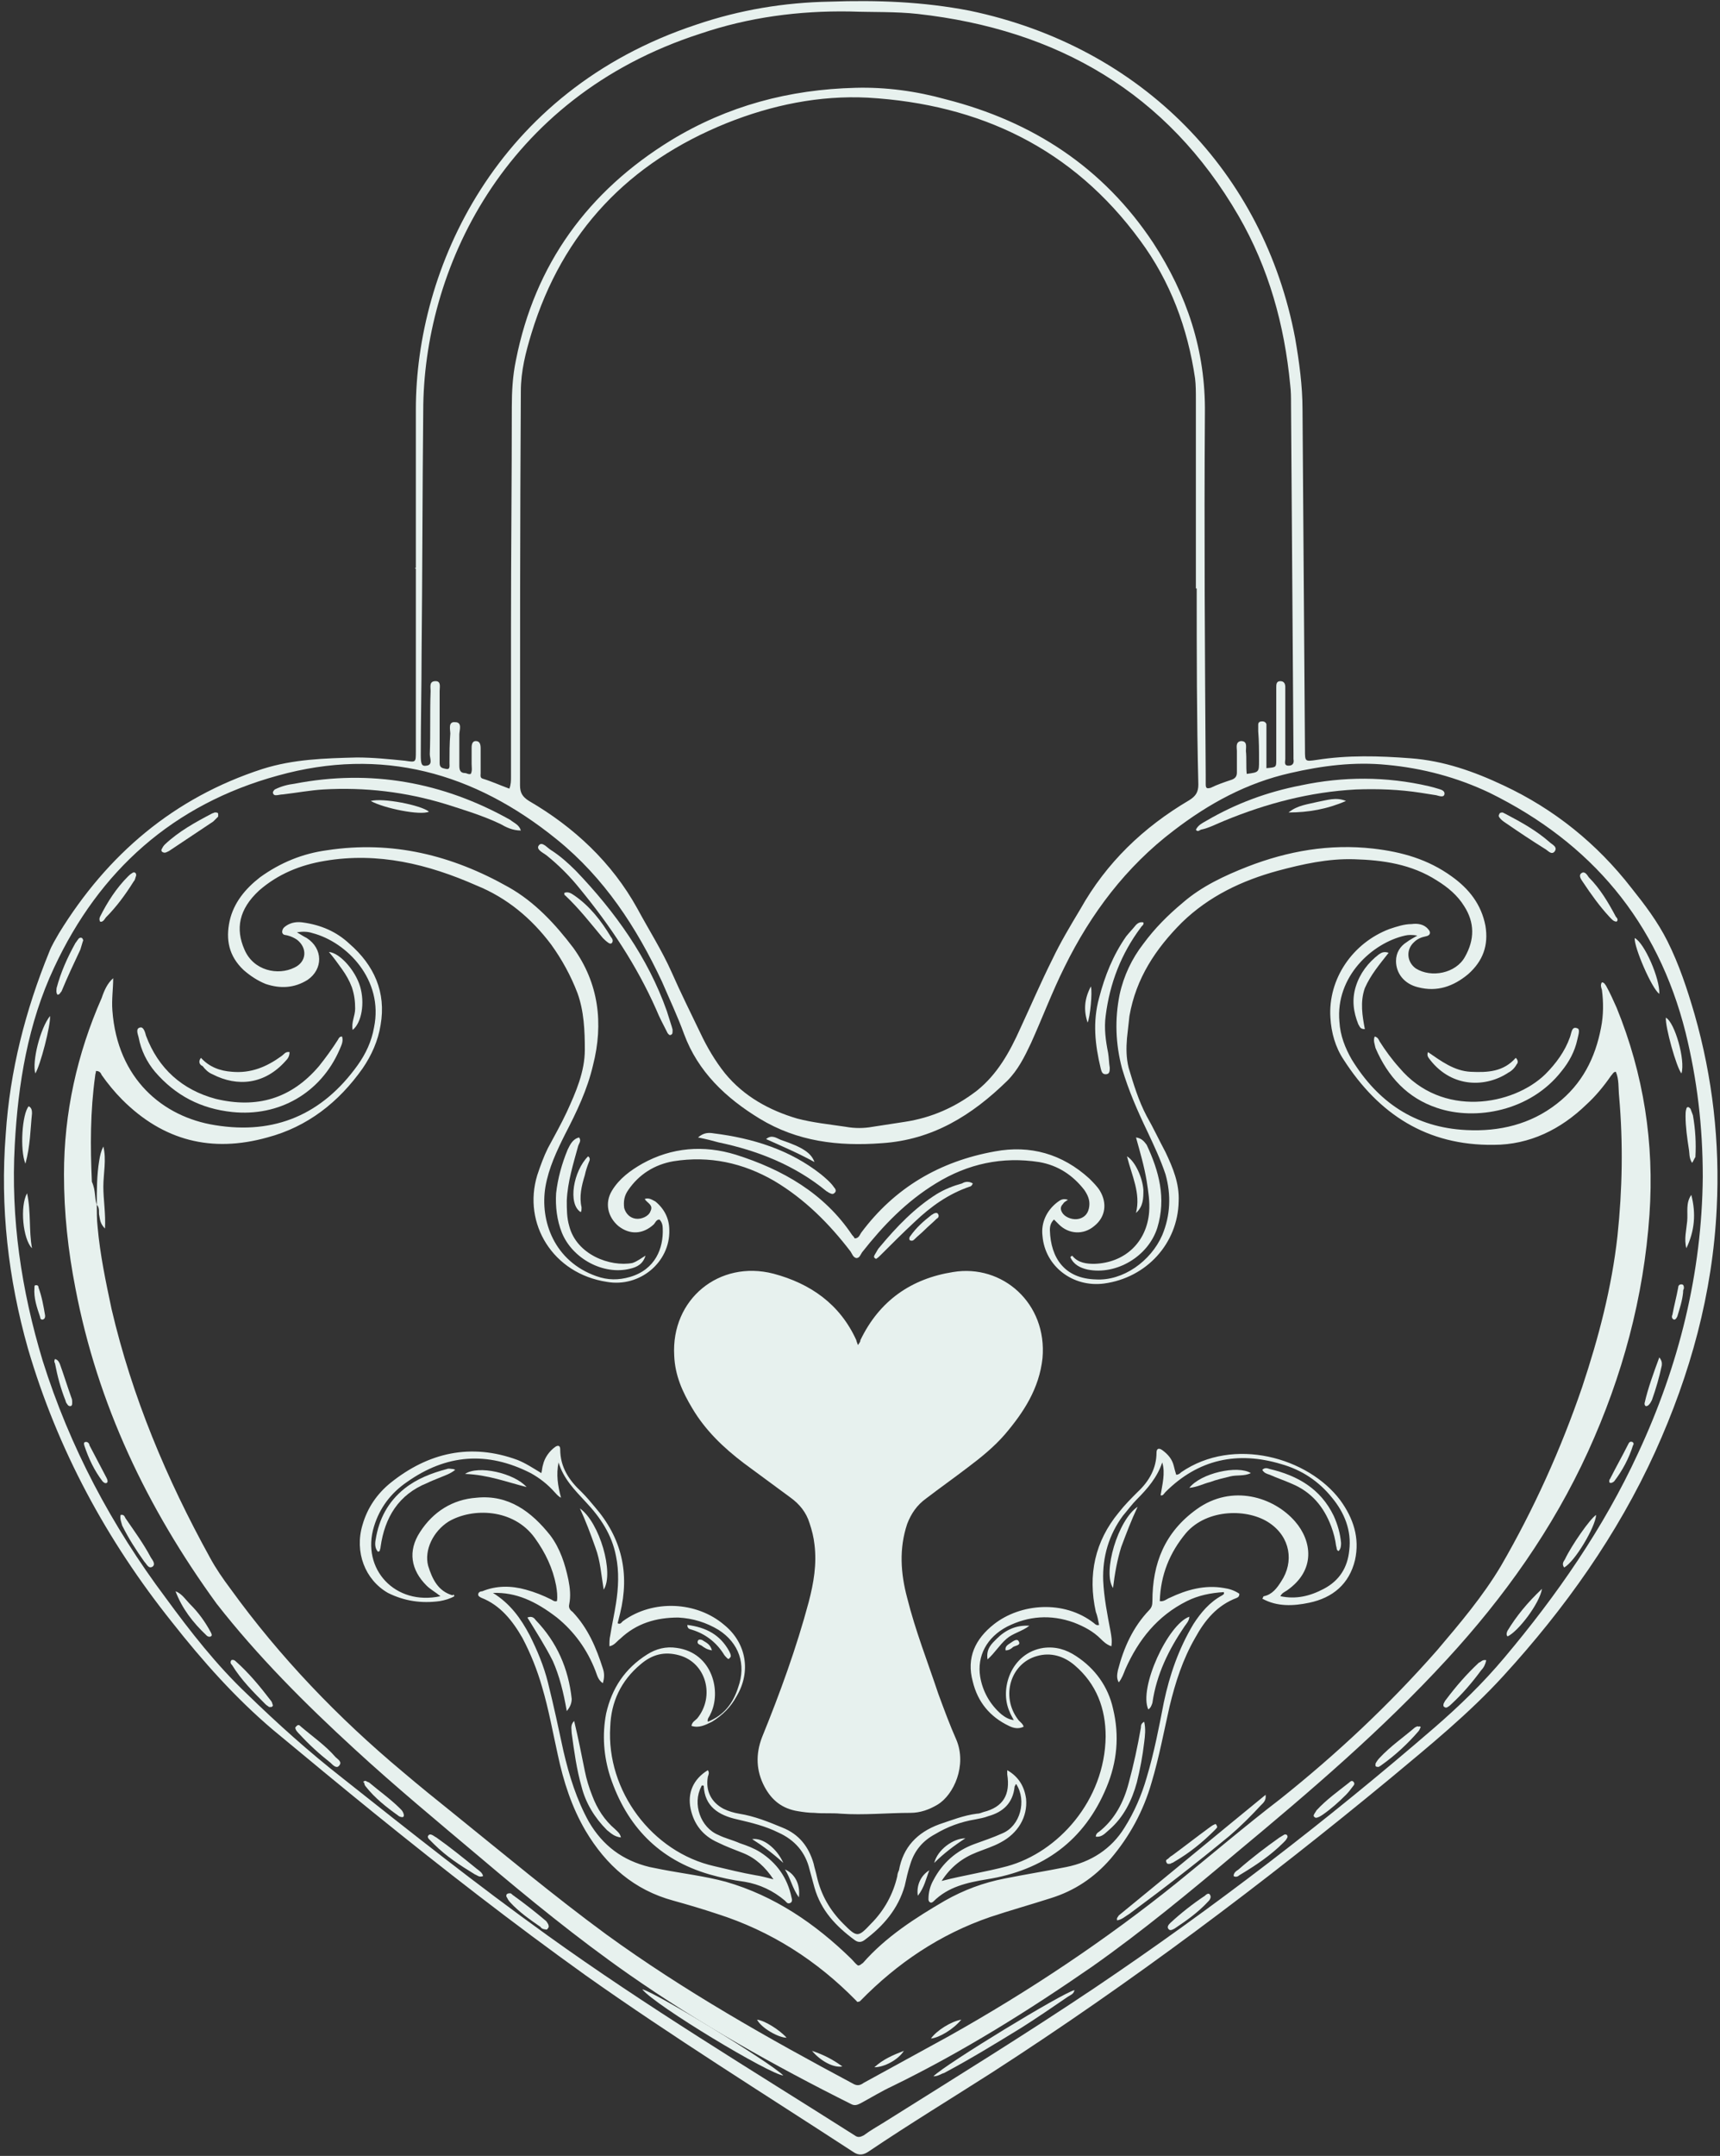 <?xml version="1.0" encoding="UTF-8" standalone="no"?><svg xmlns="http://www.w3.org/2000/svg" xmlns:xlink="http://www.w3.org/1999/xlink" fill="#e7f1ee" height="262.7" preserveAspectRatio="xMidYMid meet" version="1" viewBox="-0.2 -0.1 209.7 262.7" width="209.7" zoomAndPan="magnify"><rect x="-0.2" y="-0.1" width="209.7" height="262.7" fill="#333333" stroke="none"/><g id="change1_1"><path d="M50.5,69.1c0-6.4,0-12.9,0-19.3c0-17.1,9.7-38.8,34.2-46.9C90,1.1,95.4,0.2,101,0.1c5.7-0.2,11.3,0,17,1.1 c21.1,4.4,35.9,19.8,39.7,39.9c0.5,2.9,0.9,5.8,0.9,8.7c0.1,13.8,0.2,27.7,0.3,41.5c0,1.4,0,1.4,1.4,1.2c3.8-0.6,7.6-0.5,11.5-0.2 c4,0.3,7.7,1.6,11.3,3.3c6.2,2.9,11.4,7.1,15.6,12.5c1.6,2,3.2,4.1,4.4,6.5c1.4,2.8,2.4,5.8,3.3,8.9c2.2,7.7,3.1,15.6,2.7,23.6 c-0.5,10.4-3.2,20.2-7.5,29.7c-4.6,10.1-11,19.1-18.5,27.3c-4.2,4.6-9,8.5-13.8,12.5c-15.5,12.8-31.6,24.9-48.5,35.8 c-5,3.2-10.1,6.3-15,9.6c-0.7,0.5-1.3,0.6-2,0.1c-10.9-7.1-22-14-32.6-21.5c-8.8-6.3-17.3-12.9-25.7-19.7 c-4.2-3.4-8.3-6.8-12.4-10.2c-4.6-3.9-8.6-8.4-12.3-13.1c-8-10-14-21.1-17.6-33.4c-2.4-8.5-3.4-17.2-2.7-26.1 c0.5-7.7,2.4-15.1,5.3-22.2c0.3-0.8,0.8-1.6,1.2-2.3c5.9-9.6,14-16.5,24.8-20c3.8-1.2,7.6-1.3,11.5-1.4c2,0,3.9,0.2,5.9,0.4 c1.3,0.2,1.3,0.2,1.3-1.1c0-7.4,0-14.9,0-22.3C50.3,69.1,50.4,69.1,50.5,69.1z M145.7,71.6c0,0-0.1,0-0.1,0c0-7.7,0-15.4,0-23 c0-0.9,0-1.8-0.1-2.6c-0.9-6.1-3-11.8-6.7-16.8c-8.2-11.2-19.5-16.6-33.2-17.4c-5.9-0.3-11.7,0.9-17.2,3.1 c-11.9,4.8-20,13.2-23.8,25.6c-0.7,2.3-1.3,4.6-1.3,7.1c-0.1,16-0.1,32-0.1,48c0,0.9,0.3,1.4,1.1,1.9c5.5,3.2,10.1,7.5,13.2,13.1 c1.4,2.6,3,5.1,4.2,7.8c1.1,2.5,2.3,4.9,3.5,7.4c0.8,1.7,1.8,3.4,3,4.9c2.3,2.8,5.4,4.5,8.8,5.5c1.9,0.5,3.9,0.7,5.9,1 c1.1,0.2,2.2,0.2,3.3,0c1.3-0.2,2.6-0.4,3.9-0.6c3.3-0.5,6.2-1.8,8.8-3.8c2.5-2,4-4.7,5.3-7.6c1.3-2.8,2.5-5.6,3.9-8.4 c1-2.1,2.2-4.1,3.4-6.1c3.2-5.7,7.7-10,13.3-13.3c0.8-0.5,1.1-1,1.1-1.9C145.7,87.5,145.7,79.5,145.7,71.6z M207.4,143.3 c0-6.2-0.7-11.9-2.1-17.6c-3.4-13.5-11.5-23.1-23.9-29.2c-4-1.9-8.2-3-12.5-3.4c-4-0.4-7.9,0.1-11.8,1c-5.3,1.2-9.9,3.7-14.2,7 c-5.8,4.4-10.1,10.1-13.3,16.6c-1.5,3-2.7,6.2-4.1,9.3c-0.8,1.7-1.6,3.3-2.9,4.6c-4.3,4.2-9.1,7.2-15.3,7.6 c-5.3,0.4-10.3-0.2-14.9-3c-4.1-2.5-7.5-5.7-9.2-10.3c-0.8-2.2-1.8-4.3-2.7-6.4c-3.1-6.6-7-12.6-12.8-17.3 c-10.1-8.2-21.4-11.3-34-7.8C20.9,97.9,11.9,106,6.4,117.8C3.2,124.6,2,132,1.6,139.4c-0.5,9,0.8,17.7,3.4,26.3 c3.3,10.5,8.4,20.1,15,28.9c3,4.1,6.2,8.2,9.9,11.7c3.7,3.6,7.6,7.1,11.7,10.3c8.2,6.5,16.4,13,24.9,19.1 c12.1,8.7,24.9,16.4,37.5,24.4c0.4,0.3,0.7,0.2,1.1,0c0.8-0.6,1.7-1.1,2.5-1.6c8.6-5.4,17.2-10.7,25.7-16.4 c14.4-9.7,28.2-20.3,41.4-31.7c3-2.6,5.9-5.4,8.5-8.5c6.4-7.6,12.1-15.8,16.3-24.9C204.5,166.3,207.3,155,207.4,143.3z M61.9,96 c0.2-0.5,0.2-1,0.2-1.4c0-6.1,0-12.2,0-18.2c0-9,0.1-17.9,0.1-26.9c0-1.9,0.1-3.8,0.5-5.7C65,32.1,71.5,23.2,81.6,17 c6.9-4.2,14.4-6.2,22.5-6.4c3.7-0.1,7.4,0.4,11,1.4c10.6,2.7,19.2,8.3,25.3,17.5c4.1,6.3,6.4,13.1,6.3,20.8 c-0.1,14.7,0,29.4,0.1,44.1c0,0.4,0,0.7,0,1.1c0,0.5,0.2,0.5,0.6,0.4c0.8-0.4,1.7-0.7,2.6-1c0.5-0.2,0.6-0.5,0.6-0.9 c0-0.9,0-1.8,0-2.6c0-0.4-0.2-1.1,0.5-1.2c0.8,0,0.6,0.7,0.6,1.2c0.1,0.9,0,1.9,0.1,2.8c1.5-0.2,1.5-0.2,1.5-1.6 c0-1.2,0-2.4-0.1-3.6c0-0.3,0-0.6,0-0.8c0-0.3,0.2-0.4,0.5-0.4c0.3,0,0.5,0.2,0.5,0.4c0,0.3,0,0.6,0,1c0,1.4,0,2.9,0,4.3 c1.2-0.1,1.2-0.1,1.2-1c0-2.7,0-5.4,0-8c0-0.3,0-0.6,0-0.8c0-0.4,0-0.8,0.5-0.8c0.5,0,0.6,0.4,0.6,0.7c0,0.3,0,0.6,0,1 c0,2.6,0,5.2,0,7.8c0,0.3-0.2,0.8,0.4,0.8c0.5,0,0.7-0.3,0.6-0.8c0-0.2,0-0.4,0-0.6c-0.1-14.2-0.2-28.5-0.3-42.7 c0-0.8,0-1.5-0.1-2.3c-0.7-7.3-2.6-14.2-6.3-20.6c-8.7-15-22.1-22.7-39.1-24.6c-2.7-0.3-5.5-0.2-8.3-0.3 c-6.2-0.1-12.3,0.7-18.2,2.7c-24.2,7.8-33.8,29-33.8,46c-0.1,9.8-0.1,19.7-0.2,29.5c0,4.1-0.1,8.2-0.1,12.4c0,1.1,0.1,1.4,0.7,1.3 c0.8-0.1,0.4-0.9,0.4-1.4c0.1-2.6,0-5.1,0.1-7.7c0-0.5-0.2-1.2,0.6-1.2c0.7,0,0.5,0.7,0.5,1.2c0,2.7,0,5.4,0,8c0,0.3,0,0.6,0,0.8 c0,0.6,0.4,0.6,0.8,0.7c0.5,0.1,0.4-0.4,0.4-0.7c0-1.2,0-2.4,0.1-3.6c0-0.5-0.3-1.5,0.6-1.4c0.9,0,0.5,1,0.5,1.5c0,1.3,0,2.6,0,3.8 c0,0.5,0.1,0.9,0.7,0.9c0.2,0,0.4,0.2,0.7,0.1c0.2-0.4,0.1-0.8,0.1-1.2c0-0.7,0-1.4,0-2c0-0.4,0.1-0.8,0.5-0.8 c0.5,0,0.6,0.4,0.6,0.9c0,0.2,0,0.5,0,0.7c0,0.8,0,1.5,0,2.3c0,0.3-0.1,0.6,0.3,0.7C59.7,95.1,60.8,95.6,61.9,96z"/><path d="M13.6,119.1c0,1.3-0.2,2.6-0.1,3.9c0.6,8.4,6.2,13,12.5,14c7.3,1.2,13.1-1.3,17.4-7.3c1-1.4,1.7-2.9,2-4.6 c1.2-5.8-3.3-10.4-7.5-11.5c-0.6-0.2-1.2-0.2-1.9-0.1c0.5,0.3,0.8,0.5,1.2,0.7c2,1.3,2,3.8,0.1,5.1c-1.6,1-3.3,1.1-5.1,0.5 c-1-0.4-1.9-1-2.7-1.7c-1.8-1.7-2.2-3.7-1.7-6c0.5-2.2,1.9-3.9,3.7-5.3c2.5-1.8,5.2-2.9,8.2-3.3c7.9-1.2,15.2,0.6,22.1,4.5 c3.2,1.8,5.7,4.5,7.9,7.4c3.1,4.3,3.7,9.2,2.4,14.3c-0.7,3-2,5.7-3.4,8.4c-1,2-2,4.1-2.4,6.4c-0.7,4.2,1.1,9.1,6.2,10.9 c1.4,0.5,2.7,0.5,4.1,0.1c3.1-0.9,4.1-3.5,4-5.9c0-0.4-0.1-0.8-0.4-1.1c-0.4,0-0.5,0.4-0.7,0.6c-1.3,1.2-2.9,1.3-4.3,0.2 c-1.3-1.1-1.7-2.8-0.8-4.3c0.9-1.5,2.3-2.5,3.7-3.3c3.6-2,7.5-2.3,11.4-1.1c5.7,1.8,10.8,4.7,14.2,9.8c0.1,0.1,0.2,0.2,0.3,0.4 c0.5,0,0.6-0.4,0.8-0.7c4.1-5.5,9.6-8.7,16.3-9.9c4.3-0.8,8.2,0.3,11.5,3.3c0.5,0.5,1,1,1.3,1.5c0.9,1.5,0.7,3.2-0.7,4.3 c-1.3,1.1-3.1,1-4.3-0.2c-0.2-0.2-0.4-0.4-0.6-0.6c-0.4,0.4-0.5,0.8-0.5,1.3c0.1,3.4,1.8,5.9,5.6,6c3.3,0.2,6.7-2.2,8.1-5.4 c1-2.4,1.1-4.9,0.4-7.4c-0.6-1.8-1.4-3.5-2.2-5.2c-1.2-2.5-2.3-5-3.1-7.7c-0.8-3-0.9-6-0.3-9c0.5-2.3,1.5-4.4,2.9-6.2 c1.4-1.9,3-3.5,4.8-5c2.3-2,5.1-3.3,7.9-4.4c4.9-1.9,10-2.8,15.3-2.2c3.5,0.4,6.7,1.3,9.6,3.4c2.1,1.5,3.6,3.4,4.1,6 c0.4,2.4-0.3,4.3-2.1,5.9c-1.8,1.5-3.8,2.2-6.1,1.6c-1.7-0.4-2.7-1.7-2.7-3.2c0-1,0.5-1.8,1.3-2.3c0.4-0.3,0.8-0.5,1.3-0.8 c-0.6-0.1-1.1-0.1-1.5,0c-4,0.9-8.5,5-8,10.5c0.1,1.7,0.7,3.2,1.5,4.6c3.2,5.2,7.7,8.3,14,8.6c4,0.2,7.8-0.7,11-3.2 c3.1-2.4,4.7-5.6,5.4-9.3c0.3-1.5,0.3-3.1,0.1-4.6c-0.1-0.3-0.2-0.6,0-0.9c0.3,0,0.4,0.3,0.5,0.4c0.5,0.9,0.9,1.8,1.3,2.7 c3.3,8.1,4.6,16.5,4,25.2c-0.7,10.1-3.3,19.7-7.5,28.9c-4.3,9.4-10.2,17.7-17.2,25.3c-7.9,8.6-16.7,16.1-25.6,23.5 c-5.7,4.8-11.5,9.6-17.6,13.9c-7.8,5.4-15.8,10.4-24.4,14.6c-1.3,0.6-2.6,1.4-3.9,2.1c-0.4,0.2-0.7,0.3-1.1,0.1 c-9.4-4.7-18.5-9.8-27.1-15.8c-6.3-4.4-12.3-9.3-18.2-14.3c-5.1-4.3-10.3-8.6-15.3-13.2c-6-5.5-11.8-11.3-16.8-17.7 C17.7,183.6,11.7,171,9,156.9c-0.9-4.6-1.4-9.2-1.4-13.9c0-7.5,1.6-14.7,4.6-21.5C12.5,120.6,12.9,119.7,13.6,119.1z M11.6,146.7 L11.6,146.7c0,0.9,0,1.8,0.1,2.7c0.3,3.4,1,6.7,1.7,10c2.5,10.7,6.7,20.7,12,30.3c0.7,1.3,1.6,2.6,2.5,3.8c6,8.3,13.1,15.7,21,22.3 c2,1.7,4.1,3.4,6.1,5c6.2,5,12.3,10.1,18.7,14.8c9.5,6.9,19.8,12.7,30.1,18.2c0.5,0.3,0.9,0.2,1.3-0.1c3.5-1.9,6.9-3.8,10.4-5.7 c9.8-5.5,19.1-11.7,27.8-18.7c4.2-3.4,8.3-6.9,12.6-10.2c6.9-5.5,13.3-11.5,19.1-18.1c2.8-3.3,5.6-6.6,7.8-10.3 c4-6.9,7.3-14.2,9.9-21.8c2-6,3.6-12.1,4.3-18.4c0.6-5.7,0.7-11.3,0.2-17c-0.1-1,0-2.1-0.4-3c-0.3,0-0.4,0.3-0.6,0.5 c-0.9,1.3-1.9,2.5-3,3.5c-3.1,3-6.9,4.9-11.3,4.9c-8.1,0.1-14-3.7-18.3-10.4c-1-1.5-1.5-3.3-1.6-5.1c-0.3-4.7,2.7-9.1,7.2-10.8 c0.9-0.3,1.8-0.6,2.7-0.6c0.7-0.1,1.5,0,2,0.6c0.4,0.4,0.3,0.8-0.3,0.9c-0.5,0.1-1,0.3-1.4,0.7c-1,0.9-0.9,2.4,0.2,3.2 c1.9,1.2,4.9,0.6,6-1.4c1.2-2.1,1.2-4.2-0.1-6.2c-0.8-1.3-2-2.3-3.3-3.1c-3.1-2-6.6-2.5-10.1-2.6c-3.2-0.1-6.3,0.6-9.3,1.4 c-4.4,1.2-8.4,3.1-11.7,6.3c-3.2,3.2-5.6,6.8-6.4,11.4c-0.1,0.9-0.2,1.8-0.3,2.7c-0.1,1.2-0.1,2.4,0.2,3.6c0.6,2,1.2,4,2.2,5.9 c0.8,1.4,1.5,2.9,2.3,4.4c0.9,1.9,1.7,3.8,1.6,6c-0.1,5.1-3.9,9.3-9.1,10c-3.8,0.5-7.2-2.1-7.5-5.8c-0.2-1.6,0.5-3.1,1.8-4.1 c0.4-0.3,0.7-0.5,1.3-0.3c-0.3,0.2-0.5,0.3-0.6,0.5c-0.4,0.4-0.3,0.8,0,1.2c0.4,0.5,1.3,0.8,2,0.6c0.7-0.2,1.1-0.7,1.2-1.5 c0.1-0.8-0.2-1.4-0.6-2c-1.4-1.8-3.2-3-5.5-3.4c-4.5-0.7-8.7,0.2-12.6,2.6c-3.6,2.2-6.4,5.1-9,8.4c-0.2,0.3-0.3,0.7-0.7,0.7 c-0.4-0.1-0.5-0.5-0.7-0.8c-2.6-3.4-5.6-6.4-9.3-8.6c-3.8-2.2-7.9-3.1-12.3-2.4c-2.3,0.4-4.2,1.6-5.5,3.5c-0.5,0.7-0.6,1.4-0.5,2.2 c0.2,0.7,0.7,1.2,1.4,1.3c0.7,0.1,1.6-0.3,1.8-0.9c0.4-0.8-0.4-1-0.7-1.5c0.5-0.2,0.9,0.1,1.3,0.3c1.1,0.9,1.7,2.1,1.7,3.5 c0.1,3.9-3.6,7-7.6,6.3c-6.6-1-10.3-7.1-8.5-13c0.4-1.2,0.8-2.3,1.3-3.3c0.8-1.5,1.6-2.9,2.3-4.4c1.1-2.4,2.2-4.9,2.2-7.6 c0-2.3-0.1-4.7-0.9-6.9c-0.8-2.1-1.9-4.1-3.2-5.9c-2.4-3.2-5.4-5.7-9.1-7.2c-5.9-2.6-12-4.1-18.5-3c-3,0.5-5.7,1.6-8,3.6 c-2.5,2.3-2.9,4.7-1.8,7.2c1.1,2.6,4.1,3.2,6.1,2.2c1.5-0.7,1.6-2.4,0.3-3.4c-0.3-0.2-0.7-0.4-1.1-0.5c-0.3-0.1-0.6,0-0.7-0.4 c0-0.4,0.2-0.6,0.5-0.8c0.6-0.4,1.3-0.5,2-0.4c2.2,0.3,4.1,1.1,5.7,2.6c3,2.6,4.5,5.9,3.8,9.9c-0.3,1.9-1.1,3.7-2.2,5.3 c-2.9,4.1-6.7,7.1-11.6,8.4c-6.8,1.9-12.7,0.4-17.7-4.6c-0.9-0.9-1.8-2-2.5-3c-0.1-0.2-0.2-0.5-0.7-0.5c0,0.2-0.1,0.4-0.1,0.6 c-0.6,4.3-0.6,8.6-0.4,12.9C11.5,145,11.3,145.9,11.6,146.7z"/><path d="M167.4,126.2c0.4,0.1,0.5,0.4,0.6,0.6c0.7,1.1,1.5,2.2,2.4,3.2c5.2,6.2,13.9,4.6,17.8,0.8c1.3-1.3,2.4-2.8,3-4.5 c0.2-0.5,0.2-1.4,0.9-1.1c0.4,0.1,0.1,0.9,0,1.4c-0.3,1.4-1,2.7-1.9,3.8c-3.8,4.9-10.5,6.1-15.2,4.5c-3.6-1.2-6-3.8-7.5-7.3 C167.4,127.1,167.2,126.7,167.4,126.2z"/><path d="M41.5,126.2c0.2,0.6-0.1,1.1-0.3,1.6c-2.3,5.3-7.4,8.2-13.1,7.6c-3.8-0.4-6.9-2-9.4-4.9c-1-1.2-1.7-2.6-2-4.2 c-0.1-0.4-0.4-1.1,0.2-1.2c0.4-0.1,0.6,0.6,0.7,1c1.5,4,4.4,6.6,8.5,7.7c5,1.2,9.2,0,12.6-4c0.8-1,1.6-2.1,2.3-3.2 C41.1,126.4,41.2,126.2,41.5,126.2z"/><path d="M145.6,101c0.3-0.6,0.8-0.8,1.3-1.1c3.6-2.1,7.4-3.5,11.5-4.3c5.2-1.1,10.4-1.1,15.6,0.1c0.4,0.1,0.8,0.2,1.1,0.3 c0.3,0.1,0.9,0.2,0.8,0.7c-0.1,0.4-0.6,0.2-1,0.1c-0.6-0.1-1.3-0.2-1.9-0.3c-2.6-0.4-5.2-0.5-7.9-0.4c-5.6,0.3-10.9,1.7-16,3.8 c-1,0.4-1.9,0.9-2.9,1.1C146,101.1,145.8,101.3,145.6,101z"/><path d="M63.3,101.1c-1,0-1.8-0.4-2.5-0.8c-2.1-1-4.4-1.7-6.6-2.4c-4.9-1.5-9.9-2.1-15-1.8c-1.6,0.1-3.2,0.4-4.9,0.6 c-0.3,0-0.6,0.1-0.8,0.1c-0.2,0-0.3,0-0.4-0.2c-0.1-0.2,0.1-0.4,0.2-0.5c0.8-0.4,1.6-0.6,2.4-0.7c9.3-1.8,18.1-0.2,26.3,4.4 C62.5,100.2,63.1,100.4,63.3,101.1z"/><path d="M81.8,125.4c0,0.4,0,0.5-0.2,0.6c-0.2,0.1-0.3-0.1-0.4-0.2c-0.5-1-1-1.9-1.4-2.9c-2.4-5.4-5.6-10.2-9.3-14.7 c-1.2-1.5-2.6-2.9-4.1-4.1c-0.4-0.3-1.3-0.7-0.9-1.2c0.4-0.5,1,0.3,1.5,0.6c1.1,0.7,2.1,1.6,3,2.5c4.8,5,8.8,10.6,11.1,17.1 c0.2,0.6,0.4,1.3,0.6,1.9C81.8,125.3,81.8,125.4,81.8,125.4z"/><path d="M138.3,138.5c0.7,0.1,1,0.5,1.3,0.9c1.5,3.2,2.4,6.5,1.3,10.1c-1.1,3.5-5,5.8-8.5,5.1c-0.9-0.2-1.7-0.6-2.1-1.5 c0.1-0.2,0.3-0.2,0.3-0.1c0.7,0.8,1.7,0.9,2.6,0.9c3.7-0.1,6.4-2.6,6.7-6.3c0.1-1.3-0.1-2.5-0.3-3.8 C139.3,142,138.8,140.3,138.3,138.5z"/><path d="M78.5,152.9c-0.3,1-1,1.4-1.9,1.6c-3.2,0.8-7-1.2-8.3-4.4c-0.6-1.5-0.8-3.2-0.7-4.8c0.2-1.8,0.7-3.6,1.4-5.3 c0.3-0.6,0.6-1.3,1.4-1.5c0.3,0.4,0,0.7-0.1,1c-0.6,2.2-1.3,4.4-1.4,6.7c0,1,0,2.1,0.3,3.1c0.9,3.5,5,5,7.7,4.5 C77.5,153.6,78,153.2,78.5,152.9z"/><path d="M84.9,138.5c0.7-0.6,1.3-0.6,1.9-0.5c4.8,0.6,9.3,2,13.1,5c0.6,0.5,1.2,1,1.6,1.6c0.2,0.2,0.3,0.5,0,0.7 c-0.2,0.2-0.5,0-0.7-0.1c-0.1-0.1-0.2-0.1-0.3-0.2c-3.8-3.1-8.3-4.9-13.1-5.9C86.7,138.9,85.9,138.7,84.9,138.5z"/><path d="M139.2,112.3c0.1,0.3-0.2,0.4-0.3,0.6c-2.4,3.2-3.8,6.8-4.3,10.8c-0.2,1.5,0,3,0.3,4.5c0.1,0.6,0.1,1.2,0.2,1.8 c0,0.4,0,0.8-0.5,0.8c-0.4,0-0.5-0.3-0.6-0.7c-0.7-2.9-1-5.7-0.2-8.6c0.7-2.7,1.7-5.2,3.3-7.5c0.4-0.5,0.8-0.9,1.2-1.4 C138.5,112.4,138.8,112.2,139.2,112.3z"/><path d="M113.6,252.9c1.5-1.5,15.8-10.2,17.2-10.5c-0.1,0.5-0.5,0.6-0.8,0.8c-1.9,1.3-3.8,2.6-5.7,3.8c-3.1,1.9-6.2,3.8-9.4,5.5 C114.5,252.6,114.2,252.9,113.6,252.9z"/><path d="M78.1,242.3c1.5,0.3,15.6,8.9,17.2,10.5C93.7,252.7,79.7,244.3,78.1,242.3z"/><path d="M184.6,128.8c0.3,0.3,0.3,0.6,0.1,0.8c-0.2,0.4-0.6,0.8-1,1c-2.7,1.8-6.8,1.9-9.5-1.5c-0.2-0.3-0.5-0.5-0.3-1 c1.6,1.1,3.2,2.3,5.2,2.4C181.2,130.6,183.1,130.5,184.6,128.8z"/><path d="M24.3,128.8c1,1.1,2.3,1.6,3.8,1.7c2.3,0.2,4.2-0.6,6-1.9c0.3-0.2,0.5-0.6,1-0.5c0,0.5-0.2,0.8-0.5,1.1 c-2.5,2.8-5.8,3.2-8.9,1.6c-0.5-0.2-0.9-0.6-1.2-1C24.2,129.7,23.9,129.3,24.3,128.8z"/><path d="M169.1,116c-1.1,1.4-2.2,2.7-2.9,4.3c-0.6,1.7-0.3,3.4,0,5c-0.6,0-0.6-0.3-0.8-0.6c-0.6-1.5-0.8-3-0.3-4.6 c0.5-1.6,1.5-2.9,2.8-3.9C168.2,116,168.5,115.8,169.1,116z"/><path d="M42.8,125.4c-0.2-0.9,0.3-1.7,0.3-2.6c0-0.9-0.1-1.7-0.4-2.6c-0.3-0.8-0.7-1.5-1.2-2.2c-0.5-0.7-1-1.4-1.6-2.1 c1.3,0.1,3.2,2.2,3.8,4.2C44.3,122.1,43.9,124.5,42.8,125.4z"/><path d="M26,98.9c0.2,0,0.4,0,0.4,0.2c0,0.1,0,0.3,0,0.3c-0.2,0.2-0.4,0.4-0.6,0.6c-1.8,1.2-3.6,2.4-5.4,3.6 c-0.2,0.1-0.4,0.2-0.5,0.2c-0.3,0-0.5-0.2-0.4-0.4c0.1-0.2,0.2-0.4,0.4-0.6c1.7-1.6,3.7-2.7,5.8-3.8C25.8,99,25.9,98.9,26,98.9z"/><path d="M183,98.9c0,0,0.2,0.1,0.4,0.2c1.9,1,3.7,2,5.3,3.4c0.3,0.3,1.1,0.6,0.6,1.2c-0.4,0.4-0.8-0.2-1.2-0.4 c-1.6-1-3.1-2-4.7-3.1c-0.3-0.2-0.6-0.4-0.8-0.7c-0.1-0.1-0.1-0.3,0-0.4C182.6,99,182.7,98.9,183,98.9z"/><path d="M68.6,108.7c0.5-0.2,0.9,0.1,1.2,0.3c1.9,1.3,3.3,3.1,4.5,5.1c0.1,0.1,0.2,0.3,0.2,0.4c0,0.3-0.2,0.5-0.5,0.3 c-0.3-0.2-0.5-0.4-0.7-0.6c-1.5-1.8-2.9-3.6-4.6-5.2C68.6,109,68.6,108.8,68.6,108.7z"/><path d="M150.2,228.5c0-0.4,0.3-0.6,0.6-0.8c1.6-1.4,3.3-2.7,5-3.9c0.2-0.1,0.3-0.2,0.5-0.3c0.1-0.1,0.3-0.1,0.4,0 c0.1,0.1,0.1,0.3,0,0.4c-0.1,0.2-0.2,0.3-0.4,0.5c-1.6,1.6-3.4,2.8-5.4,4C150.8,228.5,150.5,228.7,150.2,228.5z"/><path d="M58.7,228.5c-0.5,0.2-0.7-0.1-1-0.2c-1.8-1.1-3.5-2.2-5-3.7c-0.2-0.2-0.4-0.4-0.6-0.6c-0.1-0.1-0.2-0.3-0.1-0.4 c0.1-0.2,0.3-0.2,0.5-0.1c0.2,0.1,0.3,0.2,0.5,0.3c1.7,1.2,3.3,2.5,4.9,3.8C58.3,227.9,58.6,228.1,58.7,228.5z"/><path d="M28,202.2c0.2-0.1,0.4,0,0.5,0.1c1.6,1.4,3,3.1,4.3,4.8c0.1,0.1,0.2,0.3,0.2,0.4c0.1,0.2,0.1,0.3-0.1,0.4 c-0.1,0-0.2,0-0.3,0c-0.1-0.1-0.3-0.2-0.4-0.3c-1.5-1.5-3-3-4.1-4.8C28,202.7,27.8,202.5,28,202.2z"/><path d="M12,112.2c-0.1-0.2-0.1-0.4,0-0.6c0.9-1.8,2-3.5,3.4-4.9c0.1-0.1,0.3-0.3,0.5-0.4c0.1-0.1,0.2-0.1,0.3-0.1 c0.2,0.1,0.2,0.2,0.2,0.4c-0.1,0.2-0.1,0.5-0.3,0.7c-1,1.6-2.1,3.1-3.4,4.4C12.5,112,12.3,112.3,12,112.2z"/><path d="M181,202.2c-0.1,0.5-0.3,0.9-0.6,1.2c-1.1,1.5-2.3,2.9-3.6,4.1c-0.1,0.1-0.3,0.3-0.5,0.4c-0.1,0.1-0.3,0.1-0.4,0 c-0.2-0.1-0.1-0.3-0.1-0.4c0.1-0.2,0.2-0.4,0.3-0.5c1.2-1.6,2.5-3.1,4-4.5C180.4,202.4,180.5,202.1,181,202.2z"/><path d="M196.9,112.2c-0.4,0-0.6-0.3-0.9-0.6c-1.2-1.3-2.2-2.7-3.2-4.2c-0.2-0.3-0.6-0.8-0.2-1.1c0.4-0.3,0.7,0.2,0.9,0.5 c1.4,1.4,2.4,3.1,3.3,4.8C197,111.8,197.1,112,196.9,112.2z"/><path d="M66.7,234.7c-0.1,0.2-0.2,0.4-0.4,0.3c-0.2,0-0.5-0.1-0.6-0.3c-1.3-0.9-2.6-1.8-3.7-3c-0.2-0.2-0.3-0.4-0.4-0.6 c-0.1-0.1-0.1-0.3,0-0.4c0.1-0.1,0.3-0.1,0.4-0.1c0.1,0,0.2,0.1,0.3,0.2c1.4,1,2.8,2.1,4.1,3.2C66.6,234.3,66.7,234.4,66.7,234.7z"/><path d="M36.2,210.1c0.1,0,0.2,0.1,0.3,0.2c1.4,1.2,3,2.3,4.2,3.7c0.3,0.3,0.9,0.6,0.4,1.1c-0.3,0.3-0.7-0.1-1-0.4 c-1.4-1.1-2.6-2.2-3.8-3.5c-0.2-0.2-0.5-0.5-0.5-0.8C35.9,210.3,36,210.1,36.2,210.1z"/><path d="M147.4,231c0,0.3-0.2,0.5-0.3,0.6c-1.2,1.3-2.6,2.3-4.1,3.3c-0.2,0.1-0.5,0.3-0.7,0.1c-0.3-0.3,0-0.6,0.2-0.8 c1.3-1.2,2.7-2.3,4.2-3.3C147,230.6,147.3,230.5,147.4,231z"/><path d="M194.4,184.5c-0.1,1.5-2.6,5.7-3.9,6.4c-0.3-0.4-0.1-0.7,0.1-1C191.4,188.2,193.7,184.9,194.4,184.5z"/><path d="M173,210.4c-0.1,0.1-0.1,0.3-0.3,0.5c-1.3,1.5-2.8,2.9-4.5,4.1c-0.1,0.1-0.2,0.1-0.3,0.2c-0.2,0-0.3,0-0.4-0.1 c0-0.1,0-0.2,0-0.3c0.1-0.2,0.3-0.5,0.5-0.7c1.3-1.4,2.9-2.5,4.3-3.7c0.2-0.1,0.3-0.2,0.5-0.1C172.9,210.2,173,210.3,173,210.4z"/><path d="M14.5,184.5c0.4-0.1,0.5,0.2,0.6,0.4c1.1,1.6,2.2,3.1,3.1,4.8c0.2,0.3,0.6,0.8,0.2,1.1c-0.5,0.3-0.7-0.3-1-0.6 c-1-1.4-1.9-2.8-2.7-4.4C14.6,185.4,14.4,185,14.5,184.5z"/><path d="M6.8,121.1c-0.2-0.3-0.1-0.6-0.1-0.8c0.5-1.9,1.3-3.7,2.3-5.5c0.1-0.1,0.2-0.3,0.3-0.4c0.1-0.2,0.3-0.3,0.5-0.2 c0.1,0.1,0.2,0.3,0.1,0.4c-0.1,0.3-0.2,0.7-0.3,1c-0.8,1.7-1.6,3.4-2.3,5.1C7.1,120.9,7.1,121.1,6.8,121.1z"/><path d="M199.1,114.2c1.2,0.6,3.1,5,3,6.8C201.2,120.4,199,115.3,199.1,114.2z"/><path d="M21.2,193.8c0.8,0.3,1.2,1,1.8,1.6c1,1,1.8,2.1,2.5,3.4c0.1,0.2,0.2,0.4,0,0.5c-0.2,0.1-0.4,0-0.5-0.1 C23.3,197.6,22,195.9,21.2,193.8z"/><path d="M160.2,221.4c-0.2-0.1-0.3-0.2-0.2-0.4c0.1-0.2,0.2-0.3,0.3-0.5c1.2-1.3,2.6-2.3,4-3.4c0.1-0.1,0.3-0.3,0.5-0.1 c0.2,0.2,0.1,0.4,0,0.5c-0.3,0.4-0.6,0.8-0.9,1.1c-0.9,0.9-1.8,1.7-2.8,2.4C160.8,221.2,160.5,221.4,160.2,221.4z"/><path d="M44.4,216.9c0.1,0.1,0.2,0.1,0.4,0.2c1.3,1.1,2.6,2,3.8,3.2c0.2,0.2,0.3,0.3,0.4,0.6c0.1,0.3,0,0.5-0.3,0.4 c-0.1,0-0.3-0.1-0.4-0.2c-1.4-1-2.8-2.1-3.9-3.5c-0.1-0.1-0.2-0.3-0.2-0.5C44,217.1,44.1,216.9,44.4,216.9z"/><path d="M187.8,193.5c-0.3,1.8-2.9,5.2-4.2,5.8c-0.2-0.2-0.1-0.5,0-0.7C184.7,196.8,186,195.2,187.8,193.5z"/><path d="M45,97.5c1.5-0.4,6.1,0.5,7.1,1.3C51.1,99.3,46.6,98.4,45,97.5z"/><path d="M206.1,141.6c-0.4-0.6-0.3-1.2-0.4-1.7c-0.2-1.3-0.4-2.7-0.4-4c0-0.3,0-0.6,0.1-0.9c0-0.1,0.1-0.2,0.2-0.2 c0.1,0,0.2,0.1,0.3,0.2c0.1,0.3,0.2,0.5,0.3,0.8c0.3,1.7,0.4,3.4,0.3,5.1C206.4,141,206.3,141.3,206.1,141.6z"/><path d="M156.9,98.9c1.1-0.9,2.4-1,3.6-1.3c1.1-0.2,2.2-0.6,3.4-0.1C161.6,98.5,159.3,98.9,156.9,98.9z"/><path d="M204.8,130.7c-0.6-0.7-2-5.7-1.9-6.8C204,124.5,205.3,129.1,204.8,130.7z"/><path d="M2.9,141.7c-0.7-1.7-0.4-6.1,0.4-7c0.4,0.2,0.4,0.6,0.4,0.9C3.5,137.5,3.5,139.5,2.9,141.7z"/><path d="M5.9,123.7c0.1,1.1-1.2,6.1-1.8,7C3.7,129.2,4.7,125.2,5.9,123.7z"/><path d="M138.3,147.7c0.6-2.4-0.5-4.5-1.1-6.9c1,0.6,1.9,2.6,2,4.1C139.2,145.9,139.2,146.9,138.3,147.7z"/><path d="M3.7,152c-1.1-1.1-1.5-5.1-0.6-6.7C3.6,147.6,3.3,149.8,3.7,152z"/><path d="M70.6,147.6c-1.6-1-0.9-5,0.9-6.8c0.3,0.2,0.2,0.5,0.1,0.7c-0.2,0.5-0.4,1.1-0.5,1.6c-0.4,1.3-0.7,2.6-0.4,3.9 C70.7,147.3,70.7,147.5,70.6,147.6z"/><path d="M206,145.5c0.6,2.3,0.4,4.4-0.6,6.5c-0.3-1.1,0-2.2,0.1-3.3C205.6,147.6,205.3,146.5,206,145.5z"/><path d="M202.1,165.3c0.4,0.5,0.3,0.8,0.3,1c-0.3,1.4-0.7,2.8-1.2,4.2c-0.1,0.2-0.2,0.4-0.4,0.6c-0.1,0.1-0.3,0.2-0.4,0.1 c-0.1-0.1-0.1-0.2-0.1-0.3C200.7,169.1,201.4,167.2,202.1,165.3z"/><path d="M6.5,165.5c0.4,0.1,0.5,0.4,0.6,0.6c0.5,1.4,0.9,2.7,1.4,4.1c0.1,0.2,0.1,0.4,0.1,0.6c0,0.2,0,0.3-0.1,0.4 c-0.2,0.1-0.4,0-0.5-0.2c-0.1-0.1-0.2-0.3-0.2-0.4c-0.6-1.5-1-3-1.3-4.6C6.4,165.9,6.4,165.7,6.5,165.5z"/><path d="M99.1,141.5c-2-1.1-3.9-1.9-5.9-2.8c0.7-0.6,1.3-0.1,1.8,0.1C97.7,139.7,98.7,140.4,99.1,141.5z"/><path d="M196.2,180.6c-0.2,0-0.2-0.1-0.2-0.2c0-0.1,0-0.2,0.1-0.3c0.7-1.4,1.5-2.8,2.2-4.2c0.1-0.2,0.2-0.4,0.5-0.3 c0.2,0.1,0.2,0.3,0.1,0.4c-0.5,1.6-1.3,3.1-2.3,4.4C196.5,180.5,196.3,180.6,196.2,180.6z"/><path d="M10.3,175.6c0.2,0,0.4,0.2,0.4,0.4c0.7,1.3,1.4,2.7,2.1,4c0.1,0.2,0.2,0.5,0,0.6c-0.2,0.1-0.4-0.1-0.5-0.2 c-1-1.3-1.7-2.8-2.2-4.3C10,175.8,10,175.6,10.3,175.6z"/><path d="M205,157.4c-0.1,1-0.4,1.9-0.7,2.9c-0.1,0.2-0.2,0.4-0.4,0.4c-0.3-0.1-0.3-0.4-0.2-0.6c0.2-1.1,0.5-2.2,0.7-3.3 c0-0.2,0.1-0.4,0.4-0.4c0.3,0,0.3,0.3,0.3,0.5C205,157.1,205,157.2,205,157.4z"/><path d="M5.3,160.2c0,0.2,0,0.4-0.3,0.5c-0.2,0-0.3-0.1-0.3-0.3c-0.4-1.2-0.8-2.3-0.7-3.6c0-0.2,0-0.3,0.2-0.3 c0.2,0,0.3,0.1,0.3,0.3C4.9,157.9,5.1,159,5.3,160.2z"/><path d="M132.4,124.5c-0.5-1.5-0.4-2.9,0.4-4.4C133,120.8,132.7,123.9,132.4,124.5z"/><path d="M104.4,163.8c0.2-0.3,0.3-0.4,0.3-0.6c2.3-4.8,6.2-7.5,11.3-8.3c6-1,11.5,3.8,10.9,10.5c-0.4,3.7-2.3,6.6-4.6,9.3 c-1.3,1.5-2.9,2.8-4.5,4c-1.7,1.3-3.4,2.5-5.1,3.8c-1.1,0.8-1.8,1.8-2.3,3.1c-1,3-0.8,6,0,9c1,4,2.5,7.8,3.8,11.7 c0.7,1.9,1.4,3.8,2.2,5.6c1.3,3.1-0.3,6.7-2.3,7.9c-1,0.6-2.1,1-3.3,1c-2.8,0-5.7,0.3-8.5,0.1c-1.1-0.1-2.2,0-3.2-0.1 c-0.7,0-1.4-0.1-2-0.2c-1.9-0.3-3.2-1.3-4.1-3c-1-1.9-1.1-3.9-0.3-6c2.2-5.4,4.2-10.9,5.7-16.5c0.6-2.3,1-4.6,0.7-7 c-0.1-0.9-0.3-1.7-0.6-2.6c-0.4-1.3-1.2-2.3-2.3-3.1c-1.9-1.4-3.8-2.8-5.7-4.2c-2.5-1.9-4.7-4-6.3-6.7c-1.2-2-2.1-4-2.2-6.4 c-0.4-6.9,5.5-11.7,12.1-10c4.5,1.2,8.1,3.7,10.1,8.1C104.2,163.3,104.3,163.5,104.4,163.8z"/><path d="M55.2,194.4c-0.5,0.3-1.2,0.5-1.8,0.6c-2.2,0.3-4.3,0-6.3-1c-2.8-1.6-4.1-5-3.1-8.3c0.6-2.1,1.8-3.8,3.4-5.1 c4.6-3.7,9.8-4.9,15.5-2.8c1,0.4,1.9,1,2.9,1.6c0.1-0.4,0.1-0.7,0.2-1c0.2-0.9,0.8-1.7,1.5-2.2c0.3-0.2,0.6-0.2,0.6,0.3 c0,2.2,1.1,3.8,2.6,5.2c0.6,0.6,1.1,1.2,1.6,1.8c3.3,3.8,4.3,8.1,3.1,13c-0.1,0.4-0.2,0.8-0.3,1.2c0.4,0.2,0.5-0.2,0.7-0.3 c3.6-2.6,8.9-2.4,12.3,0.5c2.7,2.2,3.3,5.7,1.5,8.7c-0.7,1.3-1.7,2.3-3,3.1c-0.8,0.4-1.6,0.8-2.5,0.5c0.1-0.5,0.4-0.6,0.7-0.9 c2.2-2.7,1.1-6.8-2.2-7.7c-1.8-0.5-3.3-0.1-4.7,1.1c-2.4,2-3.6,4.6-3.7,7.6c-0.5,7.8,5.1,15.3,12.7,17c1.7,0.4,3.3,0.8,5,1.1 c0.7,0.1,1.4,0.3,2.2,0.5c-1-1.5-2.2-2.6-3.7-3.2c-1-0.4-2.1-0.8-3.1-1.3c-1.8-0.8-2.9-2.2-3.3-4.1c-0.4-1.9,0.3-3.6,2.1-4.7 c0.2,0.3,0.1,0.5,0,0.8c-0.3,1.7,0.4,3.1,1.9,3.9c0.6,0.3,1.3,0.5,1.9,0.6c1.9,0.3,3.6,1,5.3,1.7c2,0.8,3.2,2.3,3.8,4.4 c0.1,0.5,0.3,1.1,0.4,1.6c0.5,2.2,1.6,4.1,3.2,5.7c1.7,1.7,1.8,1.7,3.4,0c1.6-1.6,2.7-3.6,3.2-5.8c0-0.2,0.1-0.5,0.2-0.7 c0.5-2.8,2.2-4.6,4.9-5.6c1.5-0.5,3-1.1,4.6-1.3c0.3,0,0.5-0.1,0.8-0.2c2.4-0.6,3.3-2.1,2.9-4.6c0-0.1,0-0.2,0-0.5 c1.4,0.8,2.1,2,2.3,3.5c0.2,2.2-1,4.2-3.1,5.3c-0.9,0.5-1.9,0.8-2.9,1.2c-1.8,0.7-3.2,1.8-4.3,3.5c2.7-0.7,5.4-1.1,8-1.8 c6.2-1.7,11.9-8,12-15.8c0-3.4-1.1-6.4-3.8-8.7c-1.3-1.1-2.9-1.6-4.6-1.1c-3.2,0.9-4.4,4.9-2.3,7.7c0.2,0.3,0.6,0.5,0.7,0.9 c-0.6,0.3-1.2,0.2-1.8-0.1c-2.3-1.1-3.8-2.9-4.4-5.4c-0.8-2.9,0.3-5.2,2.6-7c3.2-2.5,8.5-3,12.2-0.1c0.1,0.1,0.3,0.3,0.6,0.2 c-0.1-0.5-0.2-1.1-0.4-1.6c-1-4.5-0.1-8.6,2.8-12.1c0.7-0.9,1.5-1.7,2.3-2.5c1.4-1.3,2.3-2.9,2.3-4.8c0-0.5,0.3-0.6,0.7-0.3 c0.7,0.5,1.2,1.1,1.4,1.9c0.1,0.4,0.2,0.8,0.3,1.1c0.3,0,0.5-0.2,0.6-0.3c6.4-4.4,15.5-1.8,19.4,3.4c1.6,2.2,2.4,4.6,1.8,7.3 c-0.7,2.9-2.7,4.6-5.6,5.2c-1.9,0.4-3.9,0.5-5.7-0.5c0.1-0.1,0.1-0.3,0.2-0.3c1-0.2,1.6-1,2.1-1.8c1.6-2.4,1.1-5.4-1.4-7.1 c-2.6-1.8-7.6-1.8-10.2,1.2c-2,2.4-3.1,5.1-3.2,8.3c0.5,0.1,0.9-0.3,1.2-0.4c2.1-1,4.3-1.6,6.6-1.2c0.7,0.1,1.3,0.3,1.9,0.7 c0,0.3-0.1,0.4-0.3,0.5c-2.4,0.9-3.9,2.7-5.1,4.9c-1.5,2.6-2.4,5.4-3.1,8.3c-0.7,3.1-1.3,6.3-2.2,9.3c-1,3.5-2.7,6.6-5,9.3 c-2,2.3-4.4,3.9-7.3,4.8c-2.5,0.8-5,1.5-7.4,2.3c-6.1,2.1-11.3,5.6-15.8,10.2c-0.1,0.1-0.1,0.1-0.2,0.1c-0.2,0.1-0.2,0-0.3-0.1 c-4.8-4.9-10.4-8.5-17-10.6c-1.8-0.6-3.5-1.1-5.3-1.6c-4.8-1.3-8.2-4.3-10.7-8.5c-1.7-2.9-2.7-6-3.4-9.3c-0.6-2.7-1.1-5.5-1.9-8.2 c-0.6-2.1-1.4-4.1-2.4-6c-1.2-2.1-2.7-4-5-4.9c-0.2-0.1-0.4-0.2-0.4-0.4c0-0.3,0.3-0.4,0.5-0.4c1.7-0.7,3.5-0.7,5.3-0.2 c1.1,0.3,2.1,0.7,3.1,1.2c0.2,0.1,0.4,0.3,0.7,0.2c0.1-0.6,0-1.3-0.1-1.9c-0.4-2.1-1.3-4-2.6-5.8c-2.6-3.6-7.6-3.7-10.5-2 c-1.9,1.2-3,3.5-2.5,5.4c0.5,1.6,1.2,3.1,3,3.6C55.1,194.1,55.1,194.2,55.2,194.4z M59.9,194c2.1,1.3,3.4,3.1,4.5,5.2 c0.9,1.8,1.7,3.7,2.2,5.7c0.7,2.8,1.3,5.6,1.9,8.4c0.7,3,1.6,5.9,3.1,8.6c1.7,2.9,4.1,4.7,7.4,5.5c0.5,0.1,1,0.2,1.5,0.3 c2.6,0.5,5.2,0.8,7.8,1.5c5.9,1.7,10.9,5.1,15.3,9.4c0.3,0.3,0.5,0.6,0.8,0.8c0.3,0,0.4-0.2,0.6-0.3c2.8-3.2,6.4-5.5,10-7.6 c2.3-1.3,4.7-2.2,7.3-2.7c2.5-0.5,5-0.9,7.5-1.4c3-0.6,5.5-2.2,7.1-4.8c1.2-1.9,2.1-4,2.7-6.1c0.9-3,1.5-6.1,2.1-9.2 c0.7-3.3,1.8-6.5,3.6-9.5c0.9-1.4,2-2.7,3.5-3.5c0.1-0.1,0.3-0.1,0.2-0.4c-1.6,0.1-3.1,0.4-4.5,1.1c-3.6,1.8-5.9,4.7-7.5,8.3 c-0.2,0.5-0.4,1.1-0.8,1.6c-0.3-0.5-0.2-1-0.1-1.5c0.7-2.7,1.8-5.2,3.8-7.3c0.3-0.3,0.4-0.6,0.4-1.1c0-4.6,1.5-8.4,5.4-11.2 c4.3-3.1,9.4-1.5,12,1.5c2,2.3,2.6,5.9-1,8.4c-0.3,0.2-0.6,0.3-0.8,0.7c1.9,0.4,3.6,0,5.3-0.9c1.9-1,2.9-2.6,3.1-4.7 c0.3-2.4-0.6-4.6-2.1-6.4c-1.6-2-3.7-3.4-6.2-4.1c-5.3-1.6-10.1-0.6-14.1,3.4c-0.2,0.2-0.3,0.5-0.6,0.4c0.2-1.3,0.6-2.7,0.2-4 c-0.6,1.8-1.8,3.2-3.1,4.5c-0.6,0.6-1.1,1.3-1.7,2c-1.7,2.3-2.5,5-2.4,7.9c0.1,2.1,0.5,4.1,0.9,6.2c0.1,0.6,0.2,1.1,0.1,1.8 c-0.6-0.2-1-0.6-1.3-0.9c-0.9-0.9-2-1.5-3.3-2c-2.8-1-5.5-0.8-8.1,0.5c-2.5,1.3-3.7,3.6-3.3,6.1c0.3,1.8,1.2,3.4,2.6,4.6 c0.4,0.3,0.8,0.6,1.5,0.7c-0.2-0.4-0.4-0.7-0.5-1c-1.3-2.8,0.2-7.2,4.1-7.8c1.5-0.2,2.8,0.2,4,1c2.3,1.5,3.9,3.7,4.5,6.4 c0.8,3.3,0.5,6.5-0.8,9.6c-2.7,6.5-7.7,10.1-14.6,11.2c-2.4,0.4-4.7,0.9-6.5,2.7c-0.1,0.1-0.3,0.2-0.4,0.1 c-0.2-0.1-0.2-0.3-0.2-0.4c0-0.8,0.2-1.6,0.6-2.3c1.1-2.1,2.8-3.6,5-4.4c1.1-0.4,2.3-0.8,3.4-1.3c2.2-0.9,3-4,1.7-6 c0,0-0.1,0-0.1,0.1c0,0.1-0.1,0.1-0.1,0.2c-0.2,2-1.4,3.1-3.2,3.6c-0.5,0.2-1.1,0.3-1.6,0.4c-1.8,0.3-3.4,0.9-4.9,1.8 c-1.5,0.8-2.5,2-3,3.6c-0.3,0.9-0.5,1.8-0.7,2.7c-0.8,2.8-2.6,4.9-4.9,6.6c-0.4,0.3-0.8,0.3-1.2,0c-2.3-1.7-4.1-3.6-4.9-6.4 c-0.2-0.7-0.4-1.5-0.6-2.2c-0.5-2.1-1.8-3.6-3.8-4.5c-1.6-0.8-3.3-1.2-5-1.6c-2.3-0.5-4-1.6-4.1-4.1c-0.2-0.1-0.3,0-0.3,0.1 c-1.1,2.1-0.1,5,2.1,5.9c0.8,0.4,1.7,0.6,2.6,1c0.9,0.3,1.7,0.6,2.5,1.1c2,1.3,3.3,3.1,3.8,5.5c0.1,0.3,0.1,0.6-0.2,0.7 c-0.3,0.1-0.4-0.1-0.6-0.3c-1.4-1.2-3.1-2-4.9-2.3c-1.5-0.2-2.9-0.5-4.3-0.9c-6.2-1.8-10.1-5.9-12.1-11.9c-0.8-2.5-1-5.1-0.5-7.7 c0.7-3.1,2.3-5.5,5-7.2c1.1-0.7,2.3-1,3.6-0.8c4.4,0.6,5.5,5.4,4.1,8.1c-0.1,0.3-0.4,0.5-0.3,0.9c2-0.8,3.1-2.3,3.7-4.2 c1-2.8,0.1-5.4-2.4-7c-1.5-0.9-3.1-1.4-4.9-1.5c-2.7,0-5.1,0.7-7.1,2.6c-0.4,0.3-0.7,0.8-1.3,0.9c0-0.5,0-0.9,0.1-1.3 c0.2-1.3,0.5-2.6,0.7-3.9c0.3-1.9,0.4-3.9,0-5.8c-0.5-2.6-1.9-4.7-3.7-6.6c-1.3-1.4-2.7-2.8-3.3-4.8c-0.3,1.5-0.1,2.8,0.3,4.3 c-0.4-0.2-0.6-0.5-0.8-0.7c-0.8-0.9-1.8-1.7-2.9-2.3c-5.3-2.7-10.3-2.3-15.1,1.1c-1.9,1.3-3.3,3.1-4,5.4c-1.6,5.2,2.6,9.7,8.1,8.5 c-0.6-0.5-1.2-0.8-1.7-1.3c-1.9-1.9-2.3-4.2-0.8-6.5c1.6-2.5,4-4,6.9-4.2c3.9-0.4,6.7,1.7,9,4.6c1.2,1.6,1.8,3.5,2.2,5.4 c0.2,1,0.3,2,0.1,3c-0.1,0.4,0.1,0.7,0.4,0.9c1.9,2,2.9,4.4,3.7,6.9c0.2,0.6,0.2,1.1,0,1.8c-0.6-0.4-0.7-1-0.9-1.5 c-1-2.6-2.6-4.8-4.7-6.5C65.1,195,62.7,193.9,59.9,194z"/><path d="M154.1,218.6c0.1,0.7-0.3,1-0.6,1.3c-1.2,1.3-2.4,2.5-3.8,3.7c-4,3.3-8,6.4-12.2,9.5c-0.5,0.3-0.9,0.7-1.5,0.8 c-0.1-0.3,0.1-0.4,0.2-0.6C142.2,228.4,148.1,223.5,154.1,218.6z"/><path d="M118.4,144.1c-0.1,0.3-0.3,0.4-0.4,0.4c-2.6,0.9-4.7,2.4-6.7,4.3c-1.4,1.3-2.8,2.7-4.1,4c-0.2,0.2-0.4,0.4-0.6,0.5 c-0.4-0.2-0.2-0.4-0.1-0.6c0.2-0.3,0.3-0.6,0.6-0.9c2-2.4,4.2-4.7,6.9-6.4c1-0.6,2-1,3.1-1.3C117.4,143.9,117.9,143.8,118.4,144.1z"/><path d="M148.2,222.5c0,0.1-0.1,0.2-0.3,0.4c-1.5,1.5-3.1,2.8-5,3.9c-0.1,0.1-0.3,0.1-0.4,0.2c-0.2,0-0.4,0.1-0.5-0.2 c-0.1-0.2,0-0.3,0.2-0.4c0.1-0.1,0.3-0.3,0.5-0.4c1.5-1.1,2.9-2.2,4.4-3.3c0.3-0.2,0.5-0.4,0.8-0.5 C148,222.1,148.1,222.2,148.2,222.5z"/><path d="M11.6,146.7c0-1.8,0-3.6,0.3-5.4c0.1-0.6,0.2-1.1,0.5-1.7c0.4,1.6,0,3.3,0,4.9c0,1.6,0.3,3.3,0.2,5.1 c-0.6-0.6-0.6-1.1-0.7-1.6C11.8,147.7,12,147.1,11.6,146.7C11.6,146.7,11.6,146.7,11.6,146.7z"/><path d="M110.7,151c-0.1-0.2,0-0.4,0.1-0.5c0.7-1,1.6-1.8,2.5-2.5c0.1-0.1,0.2-0.1,0.3-0.2c0.2-0.1,0.5-0.2,0.6,0.1 c0.1,0.2,0,0.4-0.2,0.5c-0.5,0.5-1,0.9-1.5,1.4c-0.4,0.4-0.8,0.7-1.2,1.1C111.2,151,111,151.2,110.7,151z"/><path d="M92.1,246c0.9,0.1,2.7,1.2,3.6,2.2C94.7,248.2,92.6,247,92.1,246z"/><path d="M117,246c-1,1.2-2.7,2.2-3.7,2.3C114,247.3,115.8,246.2,117,246z"/><path d="M98.8,249.8c1.5,0.5,2.6,1.1,3.7,1.9C101.4,251.9,99.8,251,98.8,249.8z"/><path d="M106.4,251.8c1.1-1,2.3-1.5,3.6-2C109.3,250.9,107.6,251.8,106.4,251.8z"/><path d="M139.3,209.7c0.2,0.9,0.1,1.7,0,2.5c-0.2,1.7-0.5,3.3-0.9,4.9c-0.6,2.2-1.6,4.2-3.3,5.7c-0.5,0.4-0.9,1-1.7,0.9 c0-0.3,0.2-0.5,0.4-0.6c1.9-1.5,3-3.6,3.6-5.9c0.6-2.2,1.1-4.5,1.5-6.8C138.9,210.2,138.9,209.9,139.3,209.7z"/><path d="M75.5,223.8c-0.8-0.1-1.2-0.5-1.7-0.9c-1.5-1.5-2.6-3.3-3.1-5.3c-0.6-2.1-0.9-4.3-1.2-6.5c0-0.5-0.2-1,0.3-1.5 c0.5,2.1,0.9,4.1,1.3,6.1c0.2,1,0.5,2,0.9,3c0.6,1.6,1.5,3,2.8,4.1C75.1,223.1,75.4,223.3,75.5,223.8z"/><path d="M153.7,179c0.3-0.3,0.6-0.2,0.9-0.1c3.4,0.8,6.2,2.4,7.8,5.7c0.5,1.1,0.8,2.2,0.9,3.3c0,0.3,0,0.7-0.3,1 c-0.3-0.1-0.2-0.4-0.3-0.6c-0.1-0.8-0.3-1.6-0.6-2.4c-0.9-2.4-2.4-4.2-4.8-5.2c-0.9-0.4-1.8-0.7-2.7-1.1 C154.3,179.5,153.9,179.4,153.7,179z"/><path d="M55.3,179c-0.6,0.5-1.3,0.7-2,1c-0.5,0.2-1,0.4-1.4,0.6c-3.5,1.4-5.2,4.2-5.7,7.8c0,0.2-0.1,0.3-0.1,0.5c0,0-0.1,0-0.2,0.1 c-0.4-0.4-0.4-1-0.3-1.5c0.4-2.5,1.5-4.6,3.5-6.2c1.5-1.2,3.3-1.9,5.2-2.4c0.2-0.1,0.5,0,0.7,0C55,178.9,55.1,178.9,55.3,179z"/><path d="M139.8,208.2c-1.2-2.6,2.4-10.4,5-11.3c0,0.5-0.4,0.9-0.6,1.2c-1.9,2.8-3.4,5.8-3.9,9.3C140.2,207.7,140.1,208,139.8,208.2 z"/><path d="M68.9,208.4c-0.4-2.3-0.9-4.3-1.7-6.1c-0.9-1.8-2-3.5-3.1-5.3c0.5-0.2,0.8,0,1,0.3c2.6,2.7,4,5.9,4.4,9.6 C69.5,207.3,69.4,207.8,68.9,208.4z"/><path d="M135.5,193.4c-1.3-1.9,0.6-8.3,3-9.9c-0.8,1.7-1.4,3.3-2,4.9C136,190,135.7,191.7,135.5,193.4z"/><path d="M70.5,183.7c2.4,1.7,4.2,7.9,2.9,9.9c-0.3-1.8-0.4-3.5-1-5.1C71.8,186.8,71.2,185.2,70.5,183.7z"/><path d="M64,181.1c-2.4-0.6-4.7-1.5-7.5-1.6C58.1,178.4,62.5,179.4,64,181.1z"/><path d="M152.3,179.4c-0.8,0.4-1.7,0.2-2.5,0.4c-0.8,0.2-1.7,0.4-2.5,0.7c-0.8,0.2-1.5,0.6-2.5,0.7 C146.2,179.4,150.7,178.4,152.3,179.4z"/><path d="M83.6,197.9c2.3,0.3,4,1.2,5.1,3.2c0.1,0.2,0.2,0.4,0.2,0.6c0,0.1-0.1,0.2-0.2,0.3c-0.1,0.1-0.2,0-0.3-0.1 c-0.1-0.1-0.3-0.3-0.4-0.5c-0.9-1.4-2.2-2.4-3.8-2.9C83.9,198.4,83.6,198.4,83.6,197.9z"/><path d="M120.2,202.1c-0.2-1.3,0.5-1.9,1.1-2.5c1.1-1.1,2.4-1.7,4-1.6c-0.9,0.7-2,0.9-2.8,1.6C121.6,200.4,121.1,201.3,120.2,202.1 z"/><path d="M95.3,226.9c-1.2-1.1-2.4-2-3.8-2.9C92.8,223.8,94.5,225.1,95.3,226.9z"/><path d="M117.5,223.9c-1.4,0.9-2.7,1.9-3.8,3C114.1,225.3,116,223.9,117.5,223.9z"/><path d="M111.7,230.9c-0.2-1.3,0.4-2.5,1.4-3.1C112.7,228.8,112.5,229.9,111.7,230.9z"/><path d="M97.2,231.1c-0.8-1.1-1-2.3-1.7-3.4C96.7,228.2,97.4,229.5,97.2,231.1z"/><path d="M122.4,201c-0.1-0.5,0.3-0.7,0.6-0.9c0.3-0.2,0.8-0.6,1-0.2c0.3,0.5-0.4,0.5-0.7,0.7C123.1,200.8,122.8,201,122.4,201z"/><path d="M86.6,201c-0.6-0.1-0.9-0.3-1.3-0.6c-0.2-0.1-0.6-0.2-0.4-0.6c0.1-0.2,0.5-0.1,0.6,0C86,200.1,86.4,200.3,86.6,201z"/></g></svg>
